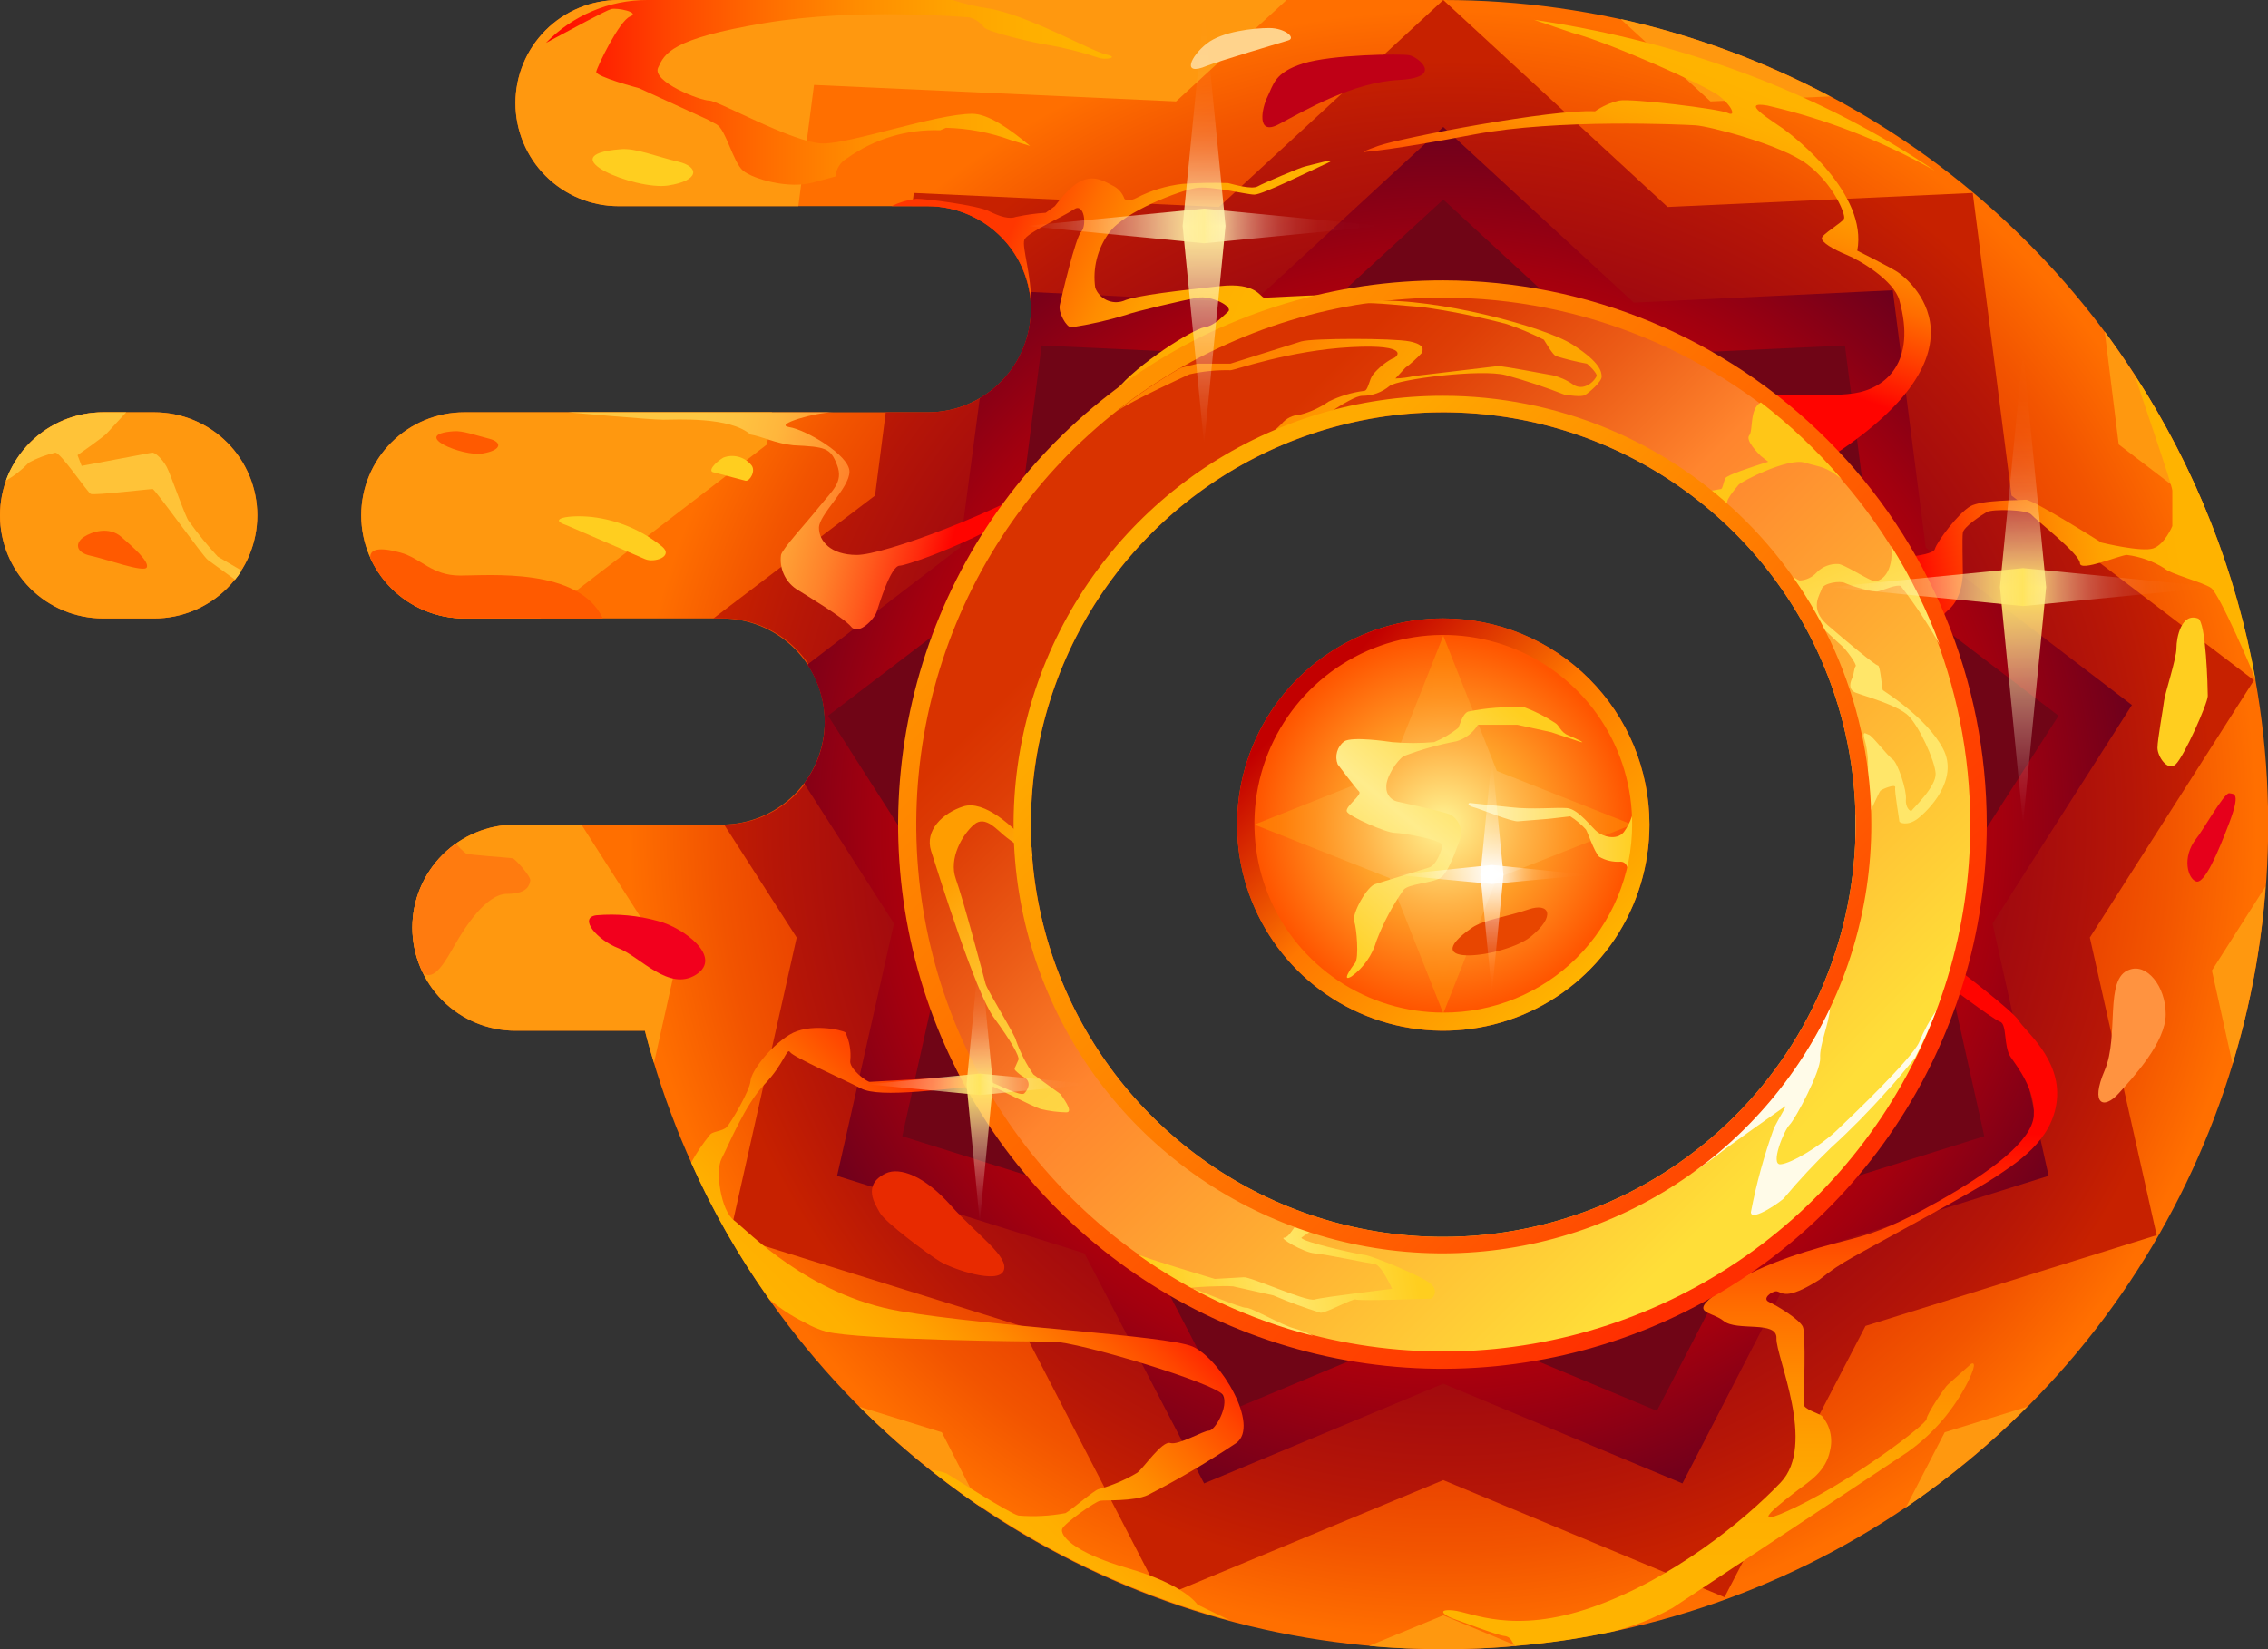 <svg xmlns:xlink="http://www.w3.org/1999/xlink" width="140" height="101.818" viewBox="0 0 275 200" fill="none" xmlns="http://www.w3.org/2000/svg">
  <rect x="0" y="0" width="275" height="200" fill="#333333" stroke="none"/>
  <g clip-path="url(#clip0_1_176)">
  <path d="M18.7 50H12.5C9.185 50 6.005 51.317 3.661 53.661C1.317 56.005 0 59.185 0 62.5C0 65.815 1.317 68.995 3.661 71.339C6.005 73.683 9.185 75 12.5 75H18.7C22.015 75 25.195 73.683 27.539 71.339C29.883 68.995 31.2 65.815 31.2 62.5C31.2 59.185 29.883 56.005 27.539 53.661C25.195 51.317 22.015 50 18.7 50ZM175 75C170.055 75 165.222 76.466 161.111 79.213C157 81.96 153.795 85.865 151.903 90.433C150.011 95.001 149.516 100.028 150.48 104.877C151.445 109.727 153.826 114.181 157.322 117.678C160.819 121.174 165.273 123.555 170.123 124.52C174.972 125.484 179.999 124.989 184.567 123.097C189.135 121.205 193.04 118 195.787 113.889C198.534 109.778 200 104.945 200 100C200 93.37 197.366 87.011 192.678 82.322C187.989 77.634 181.63 75 175 75ZM175 3.02271e-06H75C71.685 3.02271e-06 68.505 1.317 66.161 3.661C63.817 6.005 62.5 9.185 62.5 12.5C62.5 15.815 63.817 18.995 66.161 21.339C68.505 23.683 71.685 25 75 25H112.5C115.815 25 118.995 26.317 121.339 28.661C123.683 31.005 125 34.185 125 37.5C125 40.815 123.683 43.995 121.339 46.339C118.995 48.683 115.815 50 112.5 50H56.3C52.985 50 49.805 51.317 47.461 53.661C45.117 56.005 43.8 59.185 43.8 62.5C43.8 65.815 45.117 68.995 47.461 71.339C49.805 73.683 52.985 75 56.3 75H87.5C90.815 75 93.995 76.317 96.339 78.661C98.683 81.005 100 84.185 100 87.5C100 90.815 98.683 93.995 96.339 96.339C93.995 98.683 90.815 100 87.5 100H62.5C59.185 100 56.005 101.317 53.661 103.661C51.317 106.005 50 109.185 50 112.5C50 115.815 51.317 118.995 53.661 121.339C56.005 123.683 59.185 125 62.5 125H78.2C82.876 143.11 92.538 159.546 106.087 172.441C119.637 185.335 136.531 194.171 154.851 197.944C173.171 201.717 192.182 200.277 209.724 193.787C227.266 187.296 242.637 176.016 254.089 161.228C265.541 146.439 272.616 128.735 274.51 110.127C276.405 91.518 273.042 72.752 264.804 55.959C256.567 39.166 243.785 25.02 227.91 15.129C212.035 5.237 193.704 -0.005 175 3.02271e-06ZM175 154.5C164.221 154.5 153.684 151.304 144.721 145.315C135.759 139.327 128.774 130.815 124.649 120.856C120.524 110.898 119.444 99.939 121.547 89.368C123.65 78.796 128.841 69.085 136.463 61.463C144.085 53.841 153.796 48.65 164.368 46.547C174.94 44.444 185.898 45.524 195.856 49.649C205.815 53.773 214.327 60.759 220.315 69.721C226.304 78.684 229.5 89.221 229.5 100C229.5 114.454 223.758 128.317 213.537 138.537C203.317 148.758 189.454 154.5 175 154.5ZM175 75C170.055 75 165.222 76.466 161.111 79.213C157 81.96 153.795 85.865 151.903 90.433C150.011 95.001 149.516 100.028 150.48 104.877C151.445 109.727 153.826 114.181 157.322 117.678C160.819 121.174 165.273 123.555 170.123 124.52C174.972 125.484 179.999 124.989 184.567 123.097C189.135 121.205 193.04 118 195.787 113.889C198.534 109.778 200 104.945 200 100C200 93.37 197.366 87.011 192.678 82.322C187.989 77.634 181.63 75 175 75ZM175 75C170.055 75 165.222 76.466 161.111 79.213C157 81.96 153.795 85.865 151.903 90.433C150.011 95.001 149.516 100.028 150.48 104.877C151.445 109.727 153.826 114.181 157.322 117.678C160.819 121.174 165.273 123.555 170.123 124.52C174.972 125.484 179.999 124.989 184.567 123.097C189.135 121.205 193.04 118 195.787 113.889C198.534 109.778 200 104.945 200 100C200 93.37 197.366 87.011 192.678 82.322C187.989 77.634 181.63 75 175 75Z" fill="url(#paint0_radial_1_176)"></path>
  <path d="M110.8 23.4L110.6 25H112.5C115.815 25 118.995 26.317 121.339 28.661C123.683 31.005 125 34.185 125 37.5C125 40.815 123.683 43.995 121.339 46.339C118.995 48.683 115.815 50 112.5 50H107.4L106.1 60.1L86.5 75H87.5C90.815 74.96 94.01 76.239 96.383 78.555C98.755 80.871 100.11 84.035 100.15 87.35C100.19 90.665 98.911 93.86 96.595 96.233C94.279 98.605 91.115 99.96 87.8 100L96.6 113.7L88.5 149.8L123.8 160.8L140.8 193.7L175 179.5L209.1 193.7L226.2 160.8L261.5 149.8L253.4 113.7L273.3 82.5L243.9 60.1L239.2 23.4L202.2 25.1L175 0L147.8 25.1L110.8 23.4ZM175 45.5C185.779 45.5 196.316 48.696 205.279 54.685C214.241 60.673 221.226 69.185 225.351 79.144C229.476 89.102 230.556 100.06 228.453 110.632C226.35 121.204 221.159 130.915 213.537 138.537C205.915 146.159 196.204 151.35 185.632 153.453C175.06 155.556 164.102 154.476 154.144 150.351C144.185 146.226 135.673 139.241 129.685 130.279C123.696 121.316 120.5 110.779 120.5 100C120.5 85.546 126.242 71.683 136.463 61.463C146.683 51.242 160.546 45.5 175 45.5Z" fill="url(#paint1_radial_1_176)"></path>
  <path d="M256.9 53.9L267.5 62C264.295 54.263 260.165 46.943 255.2 40.2L256.9 53.9Z" fill="#FF980F"></path>
  <path d="M75 25H96.8L98.7 10.3L142.6 12.3L156 0H75C71.685 0 68.505 1.317 66.161 3.661C63.817 6.005 62.5 9.185 62.5 12.5C62.5 15.815 63.817 18.995 66.161 21.339C68.505 23.683 71.685 25 75 25Z" fill="#FF980F"></path>
  <path d="M268.2 117.7L270.7 129C272.847 122.009 274.189 114.796 274.7 107.5L268.2 117.7Z" fill="#FF980F"></path>
  <path d="M235.8 173.7L231.1 182.8C236.373 179.205 241.295 175.121 245.8 170.6L235.8 173.7Z" fill="#FF980F"></path>
  <path d="M207.4 12.3L221.9 11.7C213.896 7.435 205.352 4.273 196.5 2.3L207.4 12.3Z" fill="#FF980F"></path>
  <path d="M114.2 173.7L104.2 170.6C108.693 175.064 113.58 179.114 118.8 182.7L114.2 173.7Z" fill="#FF980F"></path>
  <path d="M79.3 128.9L81.8 117.7L70.5 100H62.5C59.185 100 56.005 101.317 53.661 103.661C51.317 106.005 50 109.185 50 112.5C50 115.815 51.317 118.995 53.661 121.339C56.005 123.683 59.185 125 62.5 125H78.2C78.5 126.3 78.9 127.6 79.3 128.9Z" fill="#FF980F"></path>
  <path d="M175 195.9L166 199.6C169 199.9 172 200 175 200C177.972 200.019 180.942 199.885 183.9 199.6L175 195.9Z" fill="#FF980F"></path>
  <path d="M65.5 75L93 53.9L93.6 50H56.3C52.985 50 49.805 51.317 47.461 53.661C45.117 56.005 43.8 59.185 43.8 62.5C43.8 65.815 45.117 68.995 47.461 71.339C49.805 73.683 52.985 75 56.3 75H65.5Z" fill="#FF980F"></path>
  <path d="M18.7 50H12.5C9.185 50 6.005 51.317 3.661 53.661C1.317 56.005 0 59.185 0 62.5C0 65.815 1.317 68.995 3.661 71.339C6.005 73.683 9.185 75 12.5 75H18.7C22.015 75 25.195 73.683 27.539 71.339C29.883 68.995 31.2 65.815 31.2 62.5C31.2 59.185 29.883 56.005 27.539 53.661C25.195 51.317 22.015 50 18.7 50Z" fill="#FF980F"></path>
  <path d="M181.5 93.5L175 77.1L168.5 93.5L152.1 100L168.5 106.5L175 122.9L181.5 106.5L197.9 100L181.5 93.5Z" fill="url(#paint2_radial_1_176)"></path>
  <path d="M266.5 75C267.5 75.3 267.7 83.5 267.7 84.4C267.7 85.3 264.8 91.8 263.8 92.7C262.8 93.6 261.6 91.7 261.6 90.7C261.6 89.7 262.3 85.9 262.4 85C262.5 84.1 263.9 79.9 263.9 78.6C263.9 77.3 264.5 74.3 266.5 75Z" fill="#FFCE1F"></path>
  <path d="M266.3 101.7C267 100.9 269.7 96.1 270.3 96.2C270.9 96.3 271.7 96.1 270.3 99.8C268.9 103.5 267.3 107.2 266.3 106.9C265.3 106.6 264.5 104 266.3 101.7Z" fill="#E6001B"></path>
  <path d="M155 15.1C158.4 13.3 164 10 169.6 9.7C175.2 9.4 171.9 6.9 170.9 6.7C169.9 6.5 161.5 6.6 158 7.7C154.5 8.8 154.4 10.3 153.7 11.7C153 13.1 152.3 16.5 155 15.1Z" fill="#BF0016"></path>
  <path d="M146.3 8C147.8 7.4 155.2 5.2 156.2 4.9C157.2 4.6 155.8 3.4 153.9 3.4C152 3.4 148.2 3.8 146.3 5.3C144.4 6.8 143.2 9.3 146.3 8Z" fill="#FFD38C"></path>
  <path d="M68.7 63.7L78.2 67.8C79.3 68.3 81.7 67.5 80.3 66.3C77.867 64.316 74.918 63.067 71.8 62.7C69 62.4 66.3 62.9 68.7 63.7Z" fill="#FFCE1F"></path>
  <path d="M86.6 57.3L90.4 58.3C90.9 58.4 91.7 57.1 91.1 56.4C90.7 55.911 90.156 55.561 89.546 55.4C88.935 55.238 88.289 55.273 87.7 55.5C86.7 56.1 85.7 57.2 86.6 57.3Z" fill="#FFCE1F"></path>
  <path d="M109.1 138.2C109.088 138.672 109.18 139.141 109.37 139.573C109.56 140.005 109.844 140.39 110.2 140.7C110.502 140.951 110.868 141.112 111.257 141.165C111.646 141.218 112.042 141.161 112.4 141C112.5 140.7 111.2 140.1 110.8 139.3C110.4 138.5 109.5 137.5 109.1 138.2Z" fill="#E02900"></path>
  <path d="M72.3 111C74.822 110.784 77.362 111.021 79.8 111.7C82.9 112.5 87.7 116.1 84.4 118.2C81.1 120.3 77.6 116 75 115C72.4 114 70.1 111.3 72.3 111Z" fill="#F2001D"></path>
  <path d="M10.2 65.1C11.1 64.5 13.2 63.8 14.7 65.1C16.2 66.4 18.1 68.1 17.8 68.8C17.5 69.5 12.9 67.8 11 67.4C9.1 67 9.1 65.8 10.2 65.1Z" fill="#FF5A00"></path>
  <path d="M258.2 117.6C260.3 116.8 262.6 119.6 262.6 123C262.6 126.4 258.7 130.6 256.9 132.6C255.1 134.6 253.4 134 255.2 129.8C257 125.6 255.1 118.6 258.2 117.6Z" fill="#FF9340"></path>
  <path d="M75.2 18.1C77 17.9 79.6 19 82.2 19.6C84.8 20.2 84.9 21.9 81 22.5C77.1 23.1 66.5 18.8 75.2 18.1Z" fill="#FFCE1F"></path>
  <path d="M178.5 112.5C180 111.5 182.7 111.2 185.3 110.3C187.9 109.4 188.7 111.1 185.6 113.6C182.5 116.1 171.3 117.5 178.5 112.5Z" fill="#E84600"></path>
  <path d="M55 52.3C56.1 52.2 57.7 52.8 59.3 53.2C60.9 53.6 60.9 54.6 58.5 55C56.1 55.4 49.6 52.7 55 52.3Z" fill="#FF5A00"></path>
  <path d="M241.6 112L258.5 85.5L233.5 66.4L229.5 35.2L198.1 36.7L175 15.4L151.9 36.7L124.8 35.4C124.916 36.094 124.983 36.796 125 37.5C124.991 39.683 124.414 41.826 123.327 43.719C122.241 45.613 120.68 47.191 118.8 48.3L116.4 66.4L97.9 80.6C99.252 82.649 99.981 85.045 100 87.5C100.015 90.207 99.136 92.843 97.5 95L108.4 112L101.5 142.6L131.5 152L146 179.9L175 167.8L204 179.9L218.4 152L248.4 142.6L241.6 112ZM175 156.2C163.92 156.2 153.089 152.913 143.878 146.755C134.666 140.598 127.489 131.846 123.253 121.607C119.018 111.369 117.915 100.104 120.083 89.238C122.252 78.373 127.596 68.394 135.438 60.567C143.279 52.739 153.267 47.413 164.136 45.264C175.006 43.114 186.269 44.238 196.5 48.492C206.731 52.745 215.47 59.939 221.611 69.161C227.752 78.383 231.02 89.22 231 100.3C230.974 115.135 225.062 129.353 214.563 139.833C204.064 150.314 189.835 156.2 175 156.2Z" fill="url(#paint3_radial_1_176)"></path>
  <path d="M227.3 69.8L223.7 41.9L195.6 43.2L175 24.2L154.3 43.2L126.3 41.9L122.7 69.8L100.4 86.8L115.5 110.4L109.4 137.8L136.2 146.2L149.1 171.1L175 160.3L200.9 171.1L213.8 146.2L240.6 137.8L234.5 110.4L249.6 86.8L227.3 69.8ZM175 154.5C164.221 154.5 153.684 151.304 144.721 145.315C135.759 139.327 128.774 130.815 124.649 120.856C120.524 110.898 119.444 99.939 121.547 89.368C123.65 78.796 128.841 69.085 136.463 61.463C144.085 53.841 153.796 48.65 164.368 46.547C174.94 44.444 185.898 45.524 195.856 49.649C205.815 53.773 214.327 60.759 220.315 69.721C226.304 78.684 229.5 89.221 229.5 100C229.5 114.454 223.758 128.317 213.537 138.537C203.317 148.758 189.454 154.5 175 154.5Z" fill="#700516"></path>
  <path d="M193.7 100.9C193.1 100.5 191.4 98.1 190 98C188.6 97.9 185.8 98.2 183.2 97.9L178.4 97.4C177.9 97.3 177.9 97.7 178.7 97.9C179.5 98.1 183.3 99.7 184.1 99.6L187.8 99.3L190.4 99C191.104 99.443 191.744 99.981 192.3 100.6C192.5 100.9 193.3 103.3 193.9 103.9C194.686 104.358 195.593 104.567 196.5 104.5C196.8 104.5 197.4 104.6 197.5 106.1C198.025 103.973 198.293 101.791 198.3 99.6C198.317 98.699 198.283 97.797 198.2 96.9C198.207 98.338 197.751 99.741 196.9 100.9C196 102 194.3 101.4 193.7 100.9Z" fill="url(#paint4_linear_1_176)"></path>
  <path d="M175 75C170.055 75 165.222 76.466 161.111 79.213C157 81.96 153.795 85.865 151.903 90.433C150.011 95.001 149.516 100.028 150.48 104.877C151.445 109.727 153.826 114.181 157.322 117.678C160.819 121.174 165.273 123.555 170.123 124.52C174.972 125.484 179.999 124.989 184.567 123.097C189.135 121.205 193.04 118 195.787 113.889C198.534 109.778 200 104.945 200 100C200 93.37 197.366 87.011 192.678 82.322C187.989 77.634 181.63 75 175 75ZM175 122.8C170.467 122.8 166.035 121.454 162.267 118.934C158.499 116.413 155.564 112.83 153.834 108.64C152.104 104.45 151.656 99.84 152.548 95.395C153.439 90.951 155.63 86.871 158.843 83.672C162.056 80.473 166.145 78.3 170.594 77.428C175.043 76.556 179.65 77.023 183.833 78.772C188.016 80.521 191.585 83.471 194.089 87.25C196.594 91.029 197.92 95.467 197.9 100C197.9 103.003 197.307 105.976 196.155 108.748C195.003 111.521 193.315 114.039 191.187 116.157C189.059 118.276 186.534 119.953 183.756 121.093C180.978 122.233 178.003 122.813 175 122.8Z" fill="url(#paint5_linear_1_176)"></path>
  <path d="M130.2 56.6C120.9 62.3 107.1 67.3 103.9 67.3C100.7 67.3 99.3 65.6 99.3 64C99.3 62.4 103 59.2 103 57.2C103 55.2 97.7 52.1 95.7 51.8C93.7 51.5 98.9 50 101 50H68.9C68.9 50 78.8 50.9 80.4 50.9C82 50.9 88.5 50.5 91 52.7C92.3 52.9 94.1 53.8 96.2 54C100.1 54.2 100.7 54.3 101.5 56.4C102.3 58.5 100.9 59.5 99.3 61.5C97.7 63.5 94.9 66.5 94.7 67.3C94.594 68.083 94.707 68.879 95.024 69.603C95.342 70.326 95.852 70.948 96.5 71.4C97.6 72.1 102.3 74.9 103.2 76C104.1 77.1 106 75.1 106.3 74.2C106.6 73.3 108 68.6 109.1 68.6C110.2 68.6 125.3 63.3 130.2 56.6Z" fill="url(#paint6_linear_1_176)"></path>
  <path d="M144.6 163.3C141.3 161.9 120.2 160.9 109.1 159C98 157.1 90.6 149.2 89 148C87.4 146.8 86.7 142 87.5 140.5C88.3 139 90.3 134 92.7 131.5C95.1 129 95.4 127 95.8 127.6C96.2 128.2 102.1 130.8 104.4 132C106.7 133.2 114.2 132.1 123.5 131.2C123.5 131.2 120.2 130.4 119.7 130.4L105.5 131.2C105.2 131.3 102.9 129.6 103.1 128.6C103.21 127.433 103.003 126.259 102.5 125.2C102.1 124.9 98.1 124 95.7 125.5C93.3 127 91.1 129.9 91 131.1C90.9 132.3 88.6 136.2 88.1 136.7C87.6 137.2 86.4 137.2 86.1 137.6C85.232 138.662 84.462 139.8 83.8 141C86.393 146.842 89.577 152.404 93.3 157.6C94.615 158.704 96.059 159.644 97.6 160.4C98.417 160.875 99.29 161.244 100.2 161.5C104.3 162.5 124.5 162.7 127.6 162.7C130.7 162.7 147.6 167.8 148.3 169.2C149 170.6 147.3 173.5 146.6 173.5C145.9 173.5 142.9 175.3 141.9 175C140.9 174.7 138.7 178 137.9 178.6C136.434 179.482 134.852 180.155 133.2 180.6C132.7 180.7 129.8 183.2 129.2 183.5C127.322 183.856 125.405 183.957 123.5 183.8C122.5 183.6 115.3 179 114.8 178.7C114.194 178.461 113.551 178.326 112.9 178.3C123.606 186.761 135.923 192.954 149.1 196.5L145.2 194.6C145.2 194.6 143.7 192.2 136.8 190.2C129.9 188.2 128.5 186.1 128.8 185.4C129.1 184.7 132.8 182.1 133.4 182C134 181.9 137.5 182.1 139.2 181.3C142.884 179.407 146.457 177.303 149.9 175C152.8 172.9 148 164.8 144.6 163.3Z" fill="url(#paint7_linear_1_176)"></path>
  <path d="M215.4 156.6C216.1 156.7 216.5 157.8 220.6 155.2C221.85 154.182 223.188 153.278 224.6 152.5C227.4 150.9 239 144.7 241.7 142.9C244.4 141.1 248.9 138.4 249.4 133.4C249.9 128.4 245.5 125 244.8 123.8C244.1 122.6 237.2 117.4 237.2 117.4L235.3 118.8C235.3 118.8 241.6 123.6 242.5 123.9C243.4 124.2 242.9 126.9 243.8 128.2C244.7 129.5 246.8 132.2 246.6 135.3C246.4 138.4 241.2 142.2 235.2 145.6C229.2 149 226.7 149.7 223.6 150.5C220.5 151.3 213.9 153 209.1 156.2C204.3 159.4 207.4 158.9 209 160.2C210.6 161.5 215.5 160.1 215.4 162.3C215.3 164.5 220.3 175.2 215.9 179.8C211.5 184.4 202.8 191.5 193.1 194.9C183.4 198.3 178.4 195.5 176.2 195.3C174 195.1 175.3 196 176.2 196.3C177.1 196.6 181.5 198.3 182.4 198.4C183.3 198.5 183.3 199.2 183.7 199.6C187.633 199.293 191.542 198.725 195.4 197.9C197.987 197.275 200.477 196.299 202.8 195L231.3 176.1C234.45 173.859 236.993 170.869 238.7 167.4C239.8 165.1 239.2 165.3 239 165.4L236.2 167.9C235.9 168.1 233.6 171.5 233.6 172.1C233.6 172.7 225.1 179.2 217.9 182.7C210.7 186.2 216.7 181.7 218 180.7C219.3 179.7 221.4 178.5 221.9 175.9C222.081 175.171 222.085 174.409 221.911 173.678C221.737 172.948 221.39 172.269 220.9 171.7C220.5 171.4 218.7 170.9 218.7 170.3C218.7 169.7 219 161.8 218.6 160.9C218.2 160 215.4 158.3 214.5 157.9C213.6 157.5 214.8 156.6 215.4 156.6Z" fill="url(#paint8_linear_1_176)"></path>
  <path d="M258.9 45.6C259.5 47.7 263.4 58.8 263.4 59.5V63.8C263.4 63.8 262.5 66 261.1 66.5C259.7 67 254.8 65.8 254.8 65.8C254.8 65.8 246.4 60.5 245.6 60.6C244.8 60.7 240.3 60.6 238.9 61.4C237.5 62.2 234.9 65.6 234.6 66.6C234.3 67.6 227.3 67.9 226.3 67.9C225.3 67.9 228 78 228.3 78.7C228.6 79.4 232.4 81.7 232.5 81.2C232.6 80.7 234.7 75.2 236.2 74C237.7 72.8 238 70.5 238 69.5C238 68.5 237.9 65.3 238 64.6C238.1 63.9 240.2 62.5 240.9 62.1C241.6 61.7 245.8 61.8 246.3 62.4C246.8 63 252.2 67.2 252.2 68.3C252.2 69.4 257.1 67.3 257.9 67.3C259.498 67.501 261.034 68.046 262.4 68.9C263.1 69.6 267.1 70.6 268.1 71.3C269.1 72 273.3 81.7 273.5 82.5C271.168 69.342 266.202 56.791 258.9 45.6Z" fill="url(#paint9_linear_1_176)"></path>
  <path d="M214.3 12.8C221.412 14.441 228.25 17.102 234.6 20.7C221.3 11.7 204.9 5.2 186 2.4L190.7 4C195 5.1 206.7 10.3 208.4 11.6C210.1 12.9 210.5 14.2 209.5 13.7C208.5 13.2 197.7 11.9 196.3 12.2C195.262 12.454 194.28 12.894 193.4 13.5C188.3 13.2 169.9 16.7 167.1 17.7C164.3 18.7 165.7 18.4 165.7 18.4C165.7 18.4 168.8 18.2 178.8 16.3C188.8 14.4 204 15.1 205.6 15.2C207.2 15.3 215.9 17.5 219.1 19.9C222.3 22.3 223.8 26 223.6 26.5C223.4 27 220.9 28.4 220.9 28.9C220.9 29.4 222.2 30.2 223.9 30.9C225.6 31.6 229.6 34 230.3 36.4C232.4 43.9 228.7 47.1 224.8 47.7C220.9 48.3 207.6 47.7 207.6 47.7L207.4 51.2L220.1 56.6C243.2 42.6 231 33.6 230.1 33C229.2 32.4 225.2 30.4 225.2 30.4C226.5 23.5 217.6 16.6 216.2 15.6C214.8 14.6 210.8 12.2 214.3 12.8Z" fill="url(#paint10_linear_1_176)"></path>
  <path d="M125 36.7C125.1 33.5 123.9 30 124.2 29.1C124.5 28.2 128.9 26.3 130.2 25.4C131.5 24.5 131.8 27.4 131.1 28.1C130.4 28.8 128.7 36.1 128.5 37C128.3 37.9 129.3 39.7 129.9 39.7C132.133 39.359 134.339 38.857 136.5 38.2C137.5 37.8 143.5 36.4 145.2 36.1C146.9 35.8 149.6 37.2 148.9 37.8C148.2 38.4 147.3 39.5 146 39.7C144.7 39.9 137.8 44.2 135.4 47.3L138.5 50L154.9 39.4C154.9 39.4 161.5 35.8 160.2 35.8C158.9 35.8 153.8 36.1 153.3 36.1C152.8 36.1 152.4 34.2 147.9 34.7C143.4 35.2 137.7 35.8 136.2 36.5C135.536 36.727 134.811 36.687 134.176 36.389C133.541 36.09 133.048 35.556 132.8 34.9C132.463 32.53 133.074 30.123 134.5 28.2C136.4 25.6 143.1 23.1 145 22.8C146.9 22.5 151.1 23.6 152.1 23.6C153.1 23.6 158.9 20.7 160.9 19.8C162.9 18.9 158.7 20.1 158.2 20.2C157.7 20.3 153.2 22.2 152.5 22.6C151.8 23 149.7 22.4 148.9 22.2C147.066 22.138 145.23 22.172 143.4 22.3C141.445 22.52 139.547 23.096 137.8 24C137.1 24.4 136.3 24.3 136.3 24C136.04 23.341 135.54 22.805 134.9 22.5C134.1 22.1 132.8 21.2 131.2 21.9C129.6 22.6 128 24.9 127.9 25L126.8 25.8C125.589 25.877 124.386 26.044 123.2 26.3C122.4 26.6 121.3 26.3 119.9 25.6C118.5 24.9 112.3 24.1 111.1 24.1C110.058 24.237 109.045 24.541 108.1 25H112.5C115.674 25.017 118.725 26.232 121.042 28.401C123.36 30.57 124.773 33.534 125 36.7Z" fill="url(#paint11_linear_1_176)"></path>
  <path d="M175 34C161.942 33.98 149.172 37.834 138.305 45.074C127.438 52.315 118.963 62.615 113.953 74.674C108.942 86.732 107.621 100.005 110.156 112.815C112.691 125.624 118.969 137.393 128.196 146.634C137.422 155.874 149.182 162.17 161.987 164.724C174.793 167.279 188.068 165.978 200.134 160.986C212.2 155.993 222.513 147.534 229.77 136.678C237.027 125.822 240.9 113.058 240.9 100C240.9 82.513 233.96 65.741 221.604 53.366C209.249 40.992 192.487 34.026 175 34ZM175 157.5C163.628 157.5 152.511 154.128 143.055 147.81C133.599 141.491 126.229 132.511 121.877 122.004C117.525 111.498 116.386 99.936 118.605 88.782C120.823 77.628 126.3 67.383 134.341 59.341C142.383 51.3 152.628 45.824 163.782 43.605C174.936 41.386 186.498 42.525 197.004 46.877C207.511 51.229 216.491 58.599 222.81 68.055C229.128 77.51 232.5 88.628 232.5 100C232.5 107.551 231.013 115.028 228.123 122.004C225.233 128.981 220.998 135.319 215.659 140.659C210.319 145.998 203.981 150.233 197.004 153.123C190.028 156.013 182.551 157.5 175 157.5Z" fill="url(#paint12_linear_1_176)"></path>
  <path d="M175 36.1C162.362 36.1 150.007 39.848 139.499 46.869C128.991 53.891 120.801 63.87 115.964 75.546C111.128 87.223 109.862 100.071 112.328 112.466C114.793 124.862 120.879 136.248 129.816 145.184C138.752 154.121 150.138 160.207 162.534 162.672C174.929 165.138 187.777 163.872 199.453 159.036C211.13 154.199 221.109 146.009 228.131 135.501C235.152 124.993 238.9 112.638 238.9 100C238.9 83.053 232.168 66.799 220.184 54.816C208.201 42.832 191.947 36.1 175 36.1ZM175 150C165.111 150 155.444 147.068 147.221 141.573C138.999 136.079 132.59 128.27 128.806 119.134C125.022 109.998 124.031 99.945 125.961 90.246C127.89 80.546 132.652 71.637 139.645 64.645C146.637 57.652 155.546 52.89 165.245 50.961C174.945 49.032 184.998 50.022 194.134 53.806C203.27 57.59 211.079 63.999 216.573 72.222C222.068 80.444 225 90.111 225 100C225 113.261 219.732 125.979 210.355 135.355C200.979 144.732 188.261 150 175 150Z" fill="url(#paint13_linear_1_176)"></path>
  <path d="M66.2 5.2C69.4 3.5 73.4 1.3 74.1 1.1C74.8 0.9 77.7 1.5 76.4 2C75.1 2.5 72.4 8.1 72.3 8.7C72.2 9.3 77.5 10.7 77.5 10.7L85.8 14.5L86.9 15.1C88 15.7 88.9 19.7 90.1 20.7C91.3 21.7 95.7 23 98.7 22.1L101.3 21.4C101.337 20.947 101.484 20.51 101.728 20.127C101.972 19.744 102.306 19.426 102.7 19.2C105.988 16.85 109.961 15.655 114 15.8L114.7 15.5C117.398 15.562 120.067 16.068 122.6 17L124.9 17.7C122.4 15.6 119.8 13.8 117.9 13.8C113.5 13.8 103.3 17.4 99.8 17.4C96.3 17.4 87.1 12.2 86 12.2C84.9 12.2 79 9.9 79.8 8.2C80.6 6.5 81.3 4.7 92.7 2.8C104.1 0.9 117 2.1 117.5 2.1C118.221 2.279 118.858 2.703 119.3 3.3C119.8 3.9 125.4 5.2 126.8 5.4C128.972 5.767 131.111 6.302 133.2 7C133.9 7.3 135.9 7 134.1 6.6C132.3 6.2 124.4 1.7 119.7 1C118.275 0.785 116.87 0.45 115.5 -3.65091e-06H78.5C76.206 -0.003 73.934 0.456 71.821 1.35C69.708 2.243 67.797 3.552 66.2 5.2Z" fill="url(#paint14_linear_1_176)"></path>
  <path d="M234.8 122.5C234.036 124.478 233.168 126.414 232.2 128.3C230.8 130 229.4 131.7 228.8 132.3C226.659 134.72 224.389 137.024 222 139.2C220.029 141.1 218.16 143.103 216.4 145.2C216.3 145.5 212.3 148.3 212.3 147C212.965 143.532 213.902 140.122 215.1 136.8C215.8 135.4 216.8 133.9 216.4 134.2C216 134.5 209.4 139.1 208.2 140.1C207.017 141.006 205.782 141.841 204.5 142.6C212.003 137.459 218.007 130.42 221.9 122.2C221.8 124.1 220.6 126.7 220.7 128.3C220.8 129.9 217.7 135.7 217 136.4C216.3 137.1 214.6 141.3 215.9 141.2C217.2 141.1 220.7 139 222.7 137.1C224.7 135.2 231.8 128.4 232.7 126.4C233.264 125.031 233.968 123.724 234.8 122.5Z" fill="#FFFBE8"></path>
  <path d="M125.3 130.3C124.424 129.031 123.718 127.652 123.2 126.2C123.2 125.7 119.7 120.1 119.5 119.3C119.3 118.5 116.8 109.1 115.9 106.6C115 104.1 116.7 101.2 118.1 100C119.5 98.8 120.9 100.7 122.1 101.6L125.2 103.9C125.112 103.54 125.078 103.17 125.1 102.8C122.8 100.1 119.3 97 116.8 97.8C114.3 98.6 112.1 100.7 112.9 103.2C113.7 105.7 118.3 120.4 120.5 123.4C122.7 126.4 123.6 128.1 123.5 128.5L123.1 129.4C123.051 129.455 123.024 129.526 123.024 129.6C123.024 129.674 123.051 129.745 123.1 129.8C123.397 130.109 123.733 130.378 124.1 130.6C125.2 131.2 124.6 132.2 124.2 132.6C123.8 133 121.3 131.7 119 130.7C119.071 130.964 119.209 131.205 119.4 131.4L120 131.6C121 132 125.2 134.2 126.2 134.5C127.216 134.744 128.255 134.878 129.3 134.9C130.3 134.9 128.7 132.9 128.6 132.7L125.3 130.3Z" fill="url(#paint15_linear_1_176)"></path>
  <path d="M161.4 148.1H157.8C157.1 148.2 156.4 150.1 155.7 150.1C155 150.1 158.1 151.9 159.4 152C160.7 152.1 165.9 153.2 166.7 153.3C167.5 153.4 168.8 156.3 168.8 156.3C168.8 156.3 160.4 157.3 159.4 157.6C158.4 157.9 151.6 154.8 150.8 154.9L147.3 155.1C147.3 155.1 138.9 152.6 137.9 152.1C144.328 156.686 151.55 160.042 159.2 162C158.474 161.604 157.702 161.302 156.9 161.1C155.4 160.7 151.6 158.5 151.1 158.6C150.6 158.7 144.9 156.3 144.5 156.2C144.1 156.1 148.5 155.9 149.5 156L154.4 157.1C156.263 157.897 158.165 158.598 160.1 159.2C160.7 159.3 164.1 157.4 164.4 157.6C164.7 157.8 173.3 157.5 173.5 157.5C173.7 157.5 174.5 156.6 173.5 155.7C172.5 154.8 166.4 152.3 165.5 152.2C164.6 152.1 157.8 150.6 157.8 150.1C158.908 149.279 160.118 148.607 161.4 148.1Z" fill="url(#paint16_linear_1_176)"></path>
  <path d="M191.4 89.9L188.1 88.8L184 87.9H179.2C178.616 88.87 177.687 89.584 176.6 89.9C174.417 90.307 172.275 90.909 170.2 91.7C169.4 92.2 168 94.3 168.1 95.5C168.089 95.889 168.212 96.271 168.449 96.58C168.686 96.89 169.021 97.109 169.4 97.2C169.8 97.3 175 98.4 175.9 98.8C176.369 99.081 176.738 99.503 176.953 100.006C177.168 100.509 177.22 101.066 177.1 101.6C176.8 102.3 175.7 105.9 174.6 106.5C173.5 107.1 170.8 107.2 170.2 107.9C168.847 109.822 167.738 111.904 166.9 114.1C166.404 115.826 165.349 117.339 163.9 118.4C162.6 119.2 163.8 117.4 164.3 116.8C164.8 116.2 164.5 112.6 164.2 111.7C163.9 110.8 165.8 107.4 166.8 107.2L173.3 105.2C174.2 104.9 174.8 103.1 174.9 102.5C175 101.9 170.1 101 169.1 101C168.1 101 163.5 99 163.3 98.4C163.1 97.8 165.2 96.4 164.8 96C164.4 95.6 162.5 93.1 162.2 92.7C162.008 92.21 161.982 91.671 162.127 91.165C162.271 90.659 162.578 90.215 163 89.9C164 89.3 168.1 89.9 168.8 90C170.497 90.15 172.203 90.15 173.9 90C174.94 89.569 175.916 88.997 176.8 88.3C177 88 177.3 86.6 178 86.3C180.269 85.836 182.588 85.668 184.9 85.8C186.201 86.292 187.442 86.93 188.6 87.7C189.1 88 189.2 88.8 190.2 89.2C191.2 89.6 192.6 90.3 191.4 89.9Z" fill="url(#paint17_linear_1_176)"></path>
  <path d="M225 101.9C226.6 99 227.8 96.1 228 95.9C228.2 95.7 229.9 95 229.8 95.5C229.7 96 230.3 99.4 230.3 99.6C230.3 99.8 231.3 100.2 232.5 99.3C233.7 98.4 237.6 94.6 235.6 90.8C233.6 87 228.4 83.8 228.3 83.7C228.2 83.6 228 80.7 227.7 80.7C227.4 80.7 223.9 77.8 221.6 75.8C219.3 73.8 220.7 72.1 220.9 71.4C221.1 70.7 223.1 70.4 223.7 70.7C224.3 71 227.1 71.9 227.8 71.7C228.5 71.5 230.1 70.8 230.5 71.1C232.238 73.349 233.809 75.722 235.2 78.2C233.66 74.004 231.682 69.982 229.3 66.2C229.7 69.4 228 70.8 227 70.4C226 70 223.5 68.4 222.9 68.4C222.421 68.374 221.941 68.449 221.493 68.621C221.045 68.794 220.638 69.059 220.3 69.4C220.034 69.698 219.712 69.94 219.351 70.112C218.99 70.284 218.599 70.382 218.2 70.4C218 70.4 214.4 68.1 213.9 66.8C212.654 64.801 211.177 62.955 209.5 61.3C209 60.8 210.5 59.2 210.8 58.8C211.1 58.4 216.8 55.5 218.8 56.1C220.8 56.7 221.3 56.5 223.3 58.1C220.358 54.675 217.074 51.559 213.5 48.8C212.1 49.6 212.6 52.2 212.1 52.8C211.6 53.4 213.2 55 213.5 55.3L214.4 56C212.5 56.6 209.4 57.6 209.2 58C209 58.4 208.9 59.2 208.7 59.3L207 59.6L201.4 57.4H201.5C207.757 61.339 213.08 66.595 217.1 72.8H217.2C218.107 73.865 219.149 74.806 220.3 75.6C220.8 75.9 222.8 77.9 223.3 78.3C223.8 78.7 225.2 80.6 225 80.8C224.8 81 224.8 81.8 224.6 82.2C224.4 82.6 224 83.6 225 84C226 84.4 230.1 85.5 231.4 86.8C232.7 88.1 234.6 92.2 234.7 93.8C234.8 95.4 231.9 98.1 231.8 98.3C231.7 98.5 231 98 231.1 96.9C231.2 95.8 230.1 92.5 229.5 92.1C228.9 91.7 227 89.2 226.6 89.1C226.2 89 225.7 88.4 226.2 90.1C226.767 92.57 226.557 95.154 225.6 97.5C225.439 97.95 225.238 98.385 225 98.8V101.7V101.9Z" fill="url(#paint18_linear_1_176)"></path>
  <path d="M144.2 45.4C145.84 45.027 147.519 44.859 149.2 44.9C149.7 44.9 156.3 42.5 163.8 42.1C171.3 41.7 169.4 43.4 168.8 43.5C167.921 43.983 167.141 44.628 166.5 45.4C166 46 165.9 47.4 165.4 47.4C163.905 47.596 162.453 48.035 161.1 48.7C160.04 49.441 158.854 49.983 157.6 50.3C157.176 50.318 156.761 50.425 156.382 50.614C156.003 50.804 155.668 51.072 155.4 51.4C154.05 52.727 152.613 53.963 151.1 55.1C150.4 55.7 147.4 57 145.9 58.4C144.4 59.8 144.3 60.4 145.6 59.4C148.204 57.588 150.945 55.983 153.8 54.6C159.2 51.6 163.7 48 165.2 48C166.407 48.003 167.577 47.578 168.5 46.8C169.5 46 179.6 44.7 182.6 45.5C185.041 46.17 187.445 46.972 189.8 47.9C190.2 47.9 191.7 48.2 192.2 47.9C192.7 47.6 194.2 46.3 194.2 45.7C194.2 45.1 194.1 44 190.7 41.8C187.3 39.6 174 36.1 166.7 36.5L165 36.8C166.3 36.6 171.3 37.2 172.2 37.2C175.739 37.688 179.245 38.389 182.7 39.3C184.244 39.824 185.748 40.459 187.2 41.2C187.4 41.5 188.3 43.1 188.7 43.2C189.915 43.571 191.15 43.872 192.4 44.1C192.6 44.2 193.7 45.3 193.6 45.6C193.327 46.145 192.865 46.572 192.3 46.8C192.039 46.911 191.754 46.951 191.473 46.916C191.192 46.881 190.925 46.772 190.7 46.6C189.944 46.077 189.096 45.704 188.2 45.5C187.5 45.4 182.5 44.4 181.6 44.4L171.5 45.6C170.745 45.774 169.975 45.874 169.2 45.9L170.4 44.6C171.124 44.067 171.794 43.464 172.4 42.8C172.5 42.5 172.9 41.8 170.9 41.4C168.9 41 159.2 41 157.8 41.4L149.2 44.1H145.2L143.2 44.6C140.513 46.147 137.939 47.885 135.5 49.8C137.7 48.4 142.9 46 144.2 45.4Z" fill="url(#paint19_linear_1_176)"></path>
  <path d="M175 48C164.711 47.98 154.648 51.013 146.083 56.715C137.519 62.417 130.838 70.531 126.887 80.031C122.936 89.531 121.892 99.99 123.887 110.083C125.882 120.177 130.827 129.452 138.095 136.734C145.363 144.016 154.629 148.979 164.718 150.993C174.808 153.008 185.269 151.984 194.776 148.051C204.284 144.118 212.411 137.454 218.129 128.9C223.848 120.347 226.9 110.289 226.9 100C226.913 93.176 225.58 86.416 222.978 80.108C220.376 73.8 216.555 68.067 211.734 63.236C206.914 58.407 201.188 54.575 194.884 51.96C188.581 49.346 181.824 48 175 48ZM175 150C165.111 150 155.444 147.068 147.221 141.573C138.999 136.079 132.59 128.27 128.806 119.134C125.022 109.998 124.031 99.945 125.961 90.246C127.89 80.546 132.652 71.637 139.645 64.645C146.637 57.652 155.546 52.89 165.245 50.961C174.945 49.032 184.998 50.022 194.134 53.806C203.27 57.59 211.079 63.999 216.573 72.222C222.068 80.444 225 90.111 225 100C225 113.261 219.732 125.979 210.355 135.355C200.979 144.732 188.261 150 175 150Z" fill="url(#paint20_linear_1_176)"></path>
  <path d="M56.3 75H73.1C70.2 68.8 59.3 69.8 55.8 69.8C52.3 69.8 51.1 67.7 48.5 67C45.9 66.3 44.8 66.6 44.9 67.7C45.899 69.883 47.505 71.732 49.526 73.027C51.548 74.321 53.9 75.006 56.3 75Z" fill="#FF5A00"></path>
  <path d="M29.3 69.2L26.4 67.5C25.144 66.141 23.975 64.705 22.9 63.2C22.5 62.8 20.7 57.5 20.2 56.6C19.7 55.7 18.8 54.8 18.4 54.9L9.9 56.5L9.4 55.2C9.4 55.2 12.7 52.9 13 52.5L15.3 50H12.5C9.92 50.009 7.405 50.81 5.295 52.294C3.184 53.778 1.58 55.875 0.7 58.3C1.734 57.705 2.677 56.964 3.5 56.1C4.506 55.554 5.583 55.15 6.7 54.9C7.3 54.8 10.6 59.7 11 59.9C11.4 60.1 18.2 59.3 18.5 59.3C18.8 59.3 24.7 67.6 25.2 67.9L28.5 70.3C28.79 69.951 29.057 69.584 29.3 69.2Z" fill="#FFC338"></path>
  <path d="M107.4 142.3C109.1 141.5 112.1 142.6 115.3 146.2C118.5 149.8 122.4 152.4 121.7 154.1C121 155.8 115.5 153.9 114 153C112.5 152.1 107.3 148.2 106.7 147.1C106.1 146 104.5 143.7 107.4 142.3Z" fill="#E82A00"></path>
  <path d="M64.3 106.8C64.4 106.3 62.5 104.2 62.2 104.1C61.9 104 56.8 103.7 56.5 103.5C56.048 103.155 55.645 102.751 55.3 102.3C53.665 103.452 52.33 104.98 51.408 106.755C50.486 108.53 50.003 110.5 50 112.5C50.015 114.408 50.459 116.288 51.3 118C52.7 119.1 54.1 116.4 55.2 114.5C56.3 112.6 58.9 108.4 61.5 108.4C64.1 108.4 64.2 107.2 64.3 106.8Z" fill="#FF7B0F"></path>
  <path d="M180.9 91.7L179.5 106.1L180.9 120.4L182.3 106.1L180.9 91.7Z" fill="url(#paint21_linear_1_176)"></path>
  <path d="M192.6 106.1L180.9 104.9L169.2 106.1L180.9 107.2L192.6 106.1Z" fill="url(#paint22_linear_1_176)"></path>
  <path d="M245.3 42.5L242.5 71.2L245.3 99.9L248.1 71.2L245.3 42.5Z" fill="url(#paint23_linear_1_176)"></path>
  <path d="M268.7 71.2L245.3 68.9L221.9 71.2L245.3 73.5L268.7 71.2Z" fill="url(#paint24_linear_1_176)"></path>
  <path d="M118.8 114.8L117.2 131.5L118.8 148.2L120.4 131.5L118.8 114.8Z" fill="url(#paint25_linear_1_176)"></path>
  <path d="M132.4 131.5L118.8 130.2L105.2 131.5L118.8 132.8L132.4 131.5Z" fill="url(#paint26_linear_1_176)"></path>
  <path d="M146 1L143.4 27.4L146 53.9L148.6 27.4L146 1Z" fill="url(#paint27_linear_1_176)"></path>
  <path d="M167.6 27.4L146 25.3L124.4 27.4L146 29.5L167.6 27.4Z" fill="url(#paint28_linear_1_176)"></path>
  </g>
  <defs>
  <radialGradient id="paint0_radial_1_176" cx="0" cy="0" r="1" gradientUnits="userSpaceOnUse" gradientTransform="translate(175.04 100) scale(99.01 99.01)">
  <stop stop-color="#FFE54D"></stop>
  <stop offset="0.23" stop-color="#FF5500"></stop>
  <stop offset="0.72" stop-color="#E73E00"></stop>
  <stop offset="0.8" stop-color="#EA4400"></stop>
  <stop offset="0.89" stop-color="#F25400"></stop>
  <stop offset="1" stop-color="#FF6F00"></stop>
  </radialGradient>
  <radialGradient id="paint1_radial_1_176" cx="0" cy="0" r="1" gradientUnits="userSpaceOnUse" gradientTransform="translate(176.14 99.71) scale(92.41 92.41)">
  <stop offset="0.56" stop-color="#910015"></stop>
  <stop offset="0.68" stop-color="#9B0611"></stop>
  <stop offset="0.89" stop-color="#B61607"></stop>
  <stop offset="1" stop-color="#C72100"></stop>
  </radialGradient>
  <radialGradient id="paint2_radial_1_176" cx="0" cy="0" r="1" gradientUnits="userSpaceOnUse" gradientTransform="translate(175 100.03) scale(22.88 22.88)">
  <stop stop-color="#FFF696"></stop>
  <stop offset="0.12" stop-color="#FFE27E"></stop>
  <stop offset="0.42" stop-color="#FFB448"></stop>
  <stop offset="0.67" stop-color="#FF9321"></stop>
  <stop offset="0.87" stop-color="#FF7E09"></stop>
  <stop offset="1" stop-color="#FF7700"></stop>
  </radialGradient>
  <radialGradient id="paint3_radial_1_176" cx="0" cy="0" r="1" gradientUnits="userSpaceOnUse" gradientTransform="translate(174.78 100.57) scale(84.9 84.9)">
  <stop offset="0.54" stop-color="#D90000"></stop>
  <stop offset="0.63" stop-color="#CA0004"></stop>
  <stop offset="0.81" stop-color="#A2000F"></stop>
  <stop offset="1" stop-color="#6E001C"></stop>
  </radialGradient>
  <linearGradient id="paint4_linear_1_176" x1="178.02" y1="101.49" x2="198.33" y2="101.49" gradientUnits="userSpaceOnUse">
  <stop stop-color="#FFF5C4"></stop>
  <stop offset="1" stop-color="#FFCE1F"></stop>
  </linearGradient>
  <linearGradient id="paint5_linear_1_176" x1="192.45" y1="117.45" x2="159.29" y2="84.29" gradientUnits="userSpaceOnUse">
  <stop stop-color="#FFB300"></stop>
  <stop offset="0.56" stop-color="#FF7700"></stop>
  <stop offset="1" stop-color="#C20000"></stop>
  </linearGradient>
  <linearGradient id="paint6_linear_1_176" x1="115.38" y1="66.07" x2="83.27" y2="57.52" gradientUnits="userSpaceOnUse">
  <stop stop-color="#FF0400"></stop>
  <stop offset="0.11" stop-color="#FF2B0D"></stop>
  <stop offset="0.27" stop-color="#FF5A1D"></stop>
  <stop offset="0.42" stop-color="#FF812A"></stop>
  <stop offset="0.58" stop-color="#FFA035"></stop>
  <stop offset="0.72" stop-color="#FFB63C"></stop>
  <stop offset="0.87" stop-color="#FFC341"></stop>
  <stop offset="1" stop-color="#FFC742"></stop>
  </linearGradient>
  <linearGradient id="paint7_linear_1_176" x1="135.66" y1="147.44" x2="109.25" y2="174.2" gradientUnits="userSpaceOnUse">
  <stop stop-color="#FF0400"></stop>
  <stop offset="0.06" stop-color="#FF1700"></stop>
  <stop offset="0.22" stop-color="#FF4600"></stop>
  <stop offset="0.39" stop-color="#FF6D00"></stop>
  <stop offset="0.55" stop-color="#FF8C00"></stop>
  <stop offset="0.71" stop-color="#FFA200"></stop>
  <stop offset="0.86" stop-color="#FFAF00"></stop>
  <stop offset="1" stop-color="#FFB300"></stop>
  </linearGradient>
  <linearGradient id="paint8_linear_1_176" x1="212.2" y1="137.48" x2="212.2" y2="191.33" gradientUnits="userSpaceOnUse">
  <stop stop-color="#FF0400"></stop>
  <stop offset="0.06" stop-color="#FF1700"></stop>
  <stop offset="0.22" stop-color="#FF4600"></stop>
  <stop offset="0.39" stop-color="#FF6D00"></stop>
  <stop offset="0.55" stop-color="#FF8C00"></stop>
  <stop offset="0.71" stop-color="#FFA200"></stop>
  <stop offset="0.86" stop-color="#FFAF00"></stop>
  <stop offset="1" stop-color="#FFB300"></stop>
  </linearGradient>
  <linearGradient id="paint9_linear_1_176" x1="216.68" y1="73.12" x2="264.01" y2="64.43" gradientUnits="userSpaceOnUse">
  <stop offset="0.33" stop-color="#FF0400"></stop>
  <stop offset="0.37" stop-color="#FF1700"></stop>
  <stop offset="0.48" stop-color="#FF4600"></stop>
  <stop offset="0.59" stop-color="#FF6D00"></stop>
  <stop offset="0.7" stop-color="#FF8C00"></stop>
  <stop offset="0.8" stop-color="#FFA200"></stop>
  <stop offset="0.91" stop-color="#FFAF00"></stop>
  <stop offset="1" stop-color="#FFB300"></stop>
  </linearGradient>
  <linearGradient id="paint10_linear_1_176" x1="191.18" y1="53.5" x2="207.55" y2="8.83" gradientUnits="userSpaceOnUse">
  <stop offset="0.35" stop-color="#FF0400"></stop>
  <stop offset="0.39" stop-color="#FF1700"></stop>
  <stop offset="0.5" stop-color="#FF4600"></stop>
  <stop offset="0.6" stop-color="#FF6D00"></stop>
  <stop offset="0.71" stop-color="#FF8C00"></stop>
  <stop offset="0.81" stop-color="#FFA200"></stop>
  <stop offset="0.91" stop-color="#FFAF00"></stop>
  <stop offset="1" stop-color="#FFB300"></stop>
  </linearGradient>
  <linearGradient id="paint11_linear_1_176" x1="118.54" y1="20.32" x2="151.51" y2="35.55" gradientUnits="userSpaceOnUse">
  <stop offset="0.19" stop-color="#FF3700"></stop>
  <stop offset="0.25" stop-color="#FF4700"></stop>
  <stop offset="0.4" stop-color="#FF6D00"></stop>
  <stop offset="0.56" stop-color="#FF8C00"></stop>
  <stop offset="0.72" stop-color="#FFA200"></stop>
  <stop offset="0.86" stop-color="#FFAF00"></stop>
  <stop offset="1" stop-color="#FFB300"></stop>
  </linearGradient>
  <linearGradient id="paint12_linear_1_176" x1="133.88" y1="58.83" x2="217.69" y2="142.64" gradientUnits="userSpaceOnUse">
  <stop stop-color="#FF9100"></stop>
  <stop offset="1" stop-color="#FF2F00"></stop>
  </linearGradient>
  <linearGradient id="paint13_linear_1_176" x1="215.24" y1="140.18" x2="140.57" y2="65.51" gradientUnits="userSpaceOnUse">
  <stop stop-color="#FFDE38"></stop>
  <stop offset="0.62" stop-color="#FF852E"></stop>
  <stop offset="0.78" stop-color="#EC5C17"></stop>
  <stop offset="0.92" stop-color="#DE3E06"></stop>
  <stop offset="1" stop-color="#D93300"></stop>
  </linearGradient>
  <linearGradient id="paint14_linear_1_176" x1="66.15" y1="11.19" x2="134.85" y2="11.19" gradientUnits="userSpaceOnUse">
  <stop stop-color="#FF0400"></stop>
  <stop offset="0.06" stop-color="#FF1700"></stop>
  <stop offset="0.22" stop-color="#FF4600"></stop>
  <stop offset="0.39" stop-color="#FF6D00"></stop>
  <stop offset="0.55" stop-color="#FF8C00"></stop>
  <stop offset="0.71" stop-color="#FFA200"></stop>
  <stop offset="0.86" stop-color="#FFAF00"></stop>
  <stop offset="1" stop-color="#FFB300"></stop>
  </linearGradient>
  <linearGradient id="paint15_linear_1_176" x1="135.04" y1="132.48" x2="113.87" y2="107.08" gradientUnits="userSpaceOnUse">
  <stop stop-color="#FED645"></stop>
  <stop offset="0.23" stop-color="#FED241"></stop>
  <stop offset="0.48" stop-color="#FEC834"></stop>
  <stop offset="0.74" stop-color="#FFB61E"></stop>
  <stop offset="1" stop-color="#FF9D00"></stop>
  </linearGradient>
  <linearGradient id="paint16_linear_1_176" x1="140.44" y1="157.9" x2="171.48" y2="152.82" gradientUnits="userSpaceOnUse">
  <stop stop-color="#FFCE1E"></stop>
  <stop offset="0.5" stop-color="#FFE669"></stop>
  <stop offset="1" stop-color="#FFCE1F"></stop>
  </linearGradient>
  <linearGradient id="paint17_linear_1_176" x1="158.16" y1="113.27" x2="181.88" y2="84.39" gradientUnits="userSpaceOnUse">
  <stop stop-color="#FFCE1E"></stop>
  <stop offset="0.5" stop-color="#FFEC8C"></stop>
  <stop offset="1" stop-color="#FFCE1F"></stop>
  </linearGradient>
  <linearGradient id="paint18_linear_1_176" x1="230.58" y1="98.33" x2="215.05" y2="59.66" gradientUnits="userSpaceOnUse">
  <stop offset="0.5" stop-color="#FFE669"></stop>
  <stop offset="1" stop-color="#FFC617"></stop>
  </linearGradient>
  <linearGradient id="paint19_linear_1_176" x1="172.09" y1="53.79" x2="156.57" y2="43.27" gradientUnits="userSpaceOnUse">
  <stop stop-color="#FEA500"></stop>
  <stop offset="0.34" stop-color="#FEA100"></stop>
  <stop offset="0.71" stop-color="#FF9400"></stop>
  <stop offset="1" stop-color="#FF8400"></stop>
  </linearGradient>
  <linearGradient id="paint20_linear_1_176" x1="145.62" y1="70.57" x2="210.08" y2="135.03" gradientUnits="userSpaceOnUse">
  <stop stop-color="#FFAA00"></stop>
  <stop offset="1" stop-color="#FF4A01"></stop>
  </linearGradient>
  <linearGradient id="paint21_linear_1_176" x1="180.88" y1="120.44" x2="180.88" y2="91.67" gradientUnits="userSpaceOnUse">
  <stop stop-color="white" stop-opacity="0"></stop>
  <stop offset="0.06" stop-color="white" stop-opacity="0.02"></stop>
  <stop offset="0.12" stop-color="white" stop-opacity="0.07"></stop>
  <stop offset="0.19" stop-color="white" stop-opacity="0.15"></stop>
  <stop offset="0.25" stop-color="white" stop-opacity="0.26"></stop>
  <stop offset="0.32" stop-color="white" stop-opacity="0.41"></stop>
  <stop offset="0.38" stop-color="white" stop-opacity="0.59"></stop>
  <stop offset="0.44" stop-color="white" stop-opacity="0.8"></stop>
  <stop offset="0.5" stop-color="white"></stop>
  <stop offset="0.56" stop-color="white" stop-opacity="0.8"></stop>
  <stop offset="0.62" stop-color="white" stop-opacity="0.59"></stop>
  <stop offset="0.68" stop-color="white" stop-opacity="0.41"></stop>
  <stop offset="0.75" stop-color="white" stop-opacity="0.26"></stop>
  <stop offset="0.81" stop-color="white" stop-opacity="0.15"></stop>
  <stop offset="0.88" stop-color="white" stop-opacity="0.07"></stop>
  <stop offset="0.94" stop-color="white" stop-opacity="0.02"></stop>
  <stop offset="1" stop-color="white" stop-opacity="0"></stop>
  </linearGradient>
  <linearGradient id="paint22_linear_1_176" x1="169.16" y1="106.05" x2="192.61" y2="106.05" gradientUnits="userSpaceOnUse">
  <stop stop-color="white" stop-opacity="0"></stop>
  <stop offset="0.04" stop-color="white" stop-opacity="0.04"></stop>
  <stop offset="0.11" stop-color="white" stop-opacity="0.13"></stop>
  <stop offset="0.2" stop-color="white" stop-opacity="0.29"></stop>
  <stop offset="0.3" stop-color="white" stop-opacity="0.5"></stop>
  <stop offset="0.41" stop-color="white" stop-opacity="0.78"></stop>
  <stop offset="0.5" stop-color="white"></stop>
  <stop offset="0.51" stop-color="white" stop-opacity="0.93"></stop>
  <stop offset="0.55" stop-color="white" stop-opacity="0.74"></stop>
  <stop offset="0.59" stop-color="white" stop-opacity="0.56"></stop>
  <stop offset="0.63" stop-color="white" stop-opacity="0.41"></stop>
  <stop offset="0.67" stop-color="white" stop-opacity="0.28"></stop>
  <stop offset="0.71" stop-color="white" stop-opacity="0.18"></stop>
  <stop offset="0.76" stop-color="white" stop-opacity="0.1"></stop>
  <stop offset="0.82" stop-color="white" stop-opacity="0.04"></stop>
  <stop offset="0.89" stop-color="white" stop-opacity="0.01"></stop>
  <stop offset="1" stop-color="white" stop-opacity="0"></stop>
  </linearGradient>
  <linearGradient id="paint23_linear_1_176" x1="245.31" y1="99.94" x2="245.31" y2="42.49" gradientUnits="userSpaceOnUse">
  <stop stop-color="white" stop-opacity="0"></stop>
  <stop offset="0.04" stop-color="#FFFEF9" stop-opacity="0.04"></stop>
  <stop offset="0.11" stop-color="#FFFBEA" stop-opacity="0.13"></stop>
  <stop offset="0.2" stop-color="#FFF7D1" stop-opacity="0.29"></stop>
  <stop offset="0.3" stop-color="#FFF1AE" stop-opacity="0.5"></stop>
  <stop offset="0.41" stop-color="#FFEA82" stop-opacity="0.78"></stop>
  <stop offset="0.5" stop-color="#FFE45E"></stop>
  <stop offset="0.51" stop-color="#FFE66A" stop-opacity="0.93"></stop>
  <stop offset="0.55" stop-color="#FFEB89" stop-opacity="0.74"></stop>
  <stop offset="0.59" stop-color="#FFF0A5" stop-opacity="0.56"></stop>
  <stop offset="0.63" stop-color="#FFF4BD" stop-opacity="0.41"></stop>
  <stop offset="0.67" stop-color="#FFF7D2" stop-opacity="0.28"></stop>
  <stop offset="0.71" stop-color="#FFFAE2" stop-opacity="0.18"></stop>
  <stop offset="0.76" stop-color="#FFFCEF" stop-opacity="0.1"></stop>
  <stop offset="0.82" stop-color="#FFFEF8" stop-opacity="0.04"></stop>
  <stop offset="0.89" stop-color="#FFFFFD" stop-opacity="0.01"></stop>
  <stop offset="1" stop-color="white" stop-opacity="0"></stop>
  </linearGradient>
  <linearGradient id="paint24_linear_1_176" x1="221.89" y1="71.21" x2="268.72" y2="71.21" gradientUnits="userSpaceOnUse">
  <stop stop-color="white" stop-opacity="0"></stop>
  <stop offset="0.04" stop-color="#FFFEF9" stop-opacity="0.04"></stop>
  <stop offset="0.11" stop-color="#FFFBEA" stop-opacity="0.13"></stop>
  <stop offset="0.2" stop-color="#FFF7D1" stop-opacity="0.29"></stop>
  <stop offset="0.3" stop-color="#FFF1AE" stop-opacity="0.5"></stop>
  <stop offset="0.41" stop-color="#FFEA82" stop-opacity="0.78"></stop>
  <stop offset="0.5" stop-color="#FFE45E"></stop>
  <stop offset="0.51" stop-color="#FFE66A" stop-opacity="0.93"></stop>
  <stop offset="0.55" stop-color="#FFEB89" stop-opacity="0.74"></stop>
  <stop offset="0.59" stop-color="#FFF0A5" stop-opacity="0.56"></stop>
  <stop offset="0.63" stop-color="#FFF4BD" stop-opacity="0.41"></stop>
  <stop offset="0.67" stop-color="#FFF7D2" stop-opacity="0.28"></stop>
  <stop offset="0.71" stop-color="#FFFAE2" stop-opacity="0.18"></stop>
  <stop offset="0.76" stop-color="#FFFCEF" stop-opacity="0.1"></stop>
  <stop offset="0.82" stop-color="#FFFEF8" stop-opacity="0.04"></stop>
  <stop offset="0.89" stop-color="#FFFFFD" stop-opacity="0.01"></stop>
  <stop offset="1" stop-color="white" stop-opacity="0"></stop>
  </linearGradient>
  <linearGradient id="paint25_linear_1_176" x1="118.81" y1="148.19" x2="118.81" y2="114.83" gradientUnits="userSpaceOnUse">
  <stop stop-color="white" stop-opacity="0"></stop>
  <stop offset="0.04" stop-color="#FFFEF9" stop-opacity="0.04"></stop>
  <stop offset="0.11" stop-color="#FFFBEA" stop-opacity="0.13"></stop>
  <stop offset="0.2" stop-color="#FFF7D1" stop-opacity="0.29"></stop>
  <stop offset="0.3" stop-color="#FFF1AE" stop-opacity="0.5"></stop>
  <stop offset="0.41" stop-color="#FFEA82" stop-opacity="0.78"></stop>
  <stop offset="0.5" stop-color="#FFE45E"></stop>
  <stop offset="0.51" stop-color="#FFE66A" stop-opacity="0.93"></stop>
  <stop offset="0.55" stop-color="#FFEB89" stop-opacity="0.74"></stop>
  <stop offset="0.59" stop-color="#FFF0A5" stop-opacity="0.56"></stop>
  <stop offset="0.63" stop-color="#FFF4BD" stop-opacity="0.41"></stop>
  <stop offset="0.67" stop-color="#FFF7D2" stop-opacity="0.28"></stop>
  <stop offset="0.71" stop-color="#FFFAE2" stop-opacity="0.18"></stop>
  <stop offset="0.76" stop-color="#FFFCEF" stop-opacity="0.1"></stop>
  <stop offset="0.82" stop-color="#FFFEF8" stop-opacity="0.04"></stop>
  <stop offset="0.89" stop-color="#FFFFFD" stop-opacity="0.01"></stop>
  <stop offset="1" stop-color="white" stop-opacity="0"></stop>
  </linearGradient>
  <linearGradient id="paint26_linear_1_176" x1="105.21" y1="131.51" x2="132.41" y2="131.51" gradientUnits="userSpaceOnUse">
  <stop stop-color="white" stop-opacity="0"></stop>
  <stop offset="0.04" stop-color="#FFFEF9" stop-opacity="0.04"></stop>
  <stop offset="0.11" stop-color="#FFFBEA" stop-opacity="0.13"></stop>
  <stop offset="0.2" stop-color="#FFF7D1" stop-opacity="0.29"></stop>
  <stop offset="0.3" stop-color="#FFF1AE" stop-opacity="0.5"></stop>
  <stop offset="0.41" stop-color="#FFEA82" stop-opacity="0.78"></stop>
  <stop offset="0.5" stop-color="#FFE45E"></stop>
  <stop offset="0.51" stop-color="#FFE66A" stop-opacity="0.93"></stop>
  <stop offset="0.55" stop-color="#FFEB89" stop-opacity="0.74"></stop>
  <stop offset="0.59" stop-color="#FFF0A5" stop-opacity="0.56"></stop>
  <stop offset="0.63" stop-color="#FFF4BD" stop-opacity="0.41"></stop>
  <stop offset="0.67" stop-color="#FFF7D2" stop-opacity="0.28"></stop>
  <stop offset="0.71" stop-color="#FFFAE2" stop-opacity="0.18"></stop>
  <stop offset="0.76" stop-color="#FFFCEF" stop-opacity="0.1"></stop>
  <stop offset="0.82" stop-color="#FFFEF8" stop-opacity="0.04"></stop>
  <stop offset="0.89" stop-color="#FFFFFD" stop-opacity="0.01"></stop>
  <stop offset="1" stop-color="white" stop-opacity="0"></stop>
  </linearGradient>
  <linearGradient id="paint27_linear_1_176" x1="146.01" y1="53.87" x2="146.01" y2="0.96" gradientUnits="userSpaceOnUse">
  <stop stop-color="white" stop-opacity="0"></stop>
  <stop offset="0.04" stop-color="#FFFEFB" stop-opacity="0.04"></stop>
  <stop offset="0.11" stop-color="#FFFDF1" stop-opacity="0.13"></stop>
  <stop offset="0.2" stop-color="#FFFAE1" stop-opacity="0.29"></stop>
  <stop offset="0.3" stop-color="#FFF6CA" stop-opacity="0.5"></stop>
  <stop offset="0.41" stop-color="#FFF2AD" stop-opacity="0.78"></stop>
  <stop offset="0.5" stop-color="#FFEE96"></stop>
  <stop offset="0.51" stop-color="#FFEF9E" stop-opacity="0.93"></stop>
  <stop offset="0.55" stop-color="#FFF3B2" stop-opacity="0.74"></stop>
  <stop offset="0.59" stop-color="#FFF5C4" stop-opacity="0.56"></stop>
  <stop offset="0.63" stop-color="#FFF8D4" stop-opacity="0.41"></stop>
  <stop offset="0.67" stop-color="#FFFAE1" stop-opacity="0.28"></stop>
  <stop offset="0.71" stop-color="#FFFCEC" stop-opacity="0.18"></stop>
  <stop offset="0.76" stop-color="#FFFDF5" stop-opacity="0.1"></stop>
  <stop offset="0.82" stop-color="#FFFEFB" stop-opacity="0.04"></stop>
  <stop offset="0.89" stop-color="#FFFFFE" stop-opacity="0.01"></stop>
  <stop offset="1" stop-color="white" stop-opacity="0"></stop>
  </linearGradient>
  <linearGradient id="paint28_linear_1_176" x1="124.45" y1="27.42" x2="167.58" y2="27.42" gradientUnits="userSpaceOnUse">
  <stop stop-color="white" stop-opacity="0"></stop>
  <stop offset="0.04" stop-color="#FFFEFB" stop-opacity="0.04"></stop>
  <stop offset="0.11" stop-color="#FFFDF1" stop-opacity="0.13"></stop>
  <stop offset="0.2" stop-color="#FFFAE1" stop-opacity="0.29"></stop>
  <stop offset="0.3" stop-color="#FFF6CA" stop-opacity="0.5"></stop>
  <stop offset="0.41" stop-color="#FFF2AD" stop-opacity="0.78"></stop>
  <stop offset="0.5" stop-color="#FFEE96"></stop>
  <stop offset="0.51" stop-color="#FFEF9E" stop-opacity="0.93"></stop>
  <stop offset="0.55" stop-color="#FFF3B2" stop-opacity="0.74"></stop>
  <stop offset="0.59" stop-color="#FFF5C4" stop-opacity="0.56"></stop>
  <stop offset="0.63" stop-color="#FFF8D4" stop-opacity="0.41"></stop>
  <stop offset="0.67" stop-color="#FFFAE1" stop-opacity="0.28"></stop>
  <stop offset="0.71" stop-color="#FFFCEC" stop-opacity="0.18"></stop>
  <stop offset="0.76" stop-color="#FFFDF5" stop-opacity="0.1"></stop>
  <stop offset="0.82" stop-color="#FFFEFB" stop-opacity="0.04"></stop>
  <stop offset="0.89" stop-color="#FFFFFE" stop-opacity="0.01"></stop>
  <stop offset="1" stop-color="white" stop-opacity="0"></stop>
  </linearGradient>
  <clipPath id="clip0_1_176">
  <rect width="275" height="200" fill="white"></rect>
  </clipPath>
  </defs>
  </svg>
